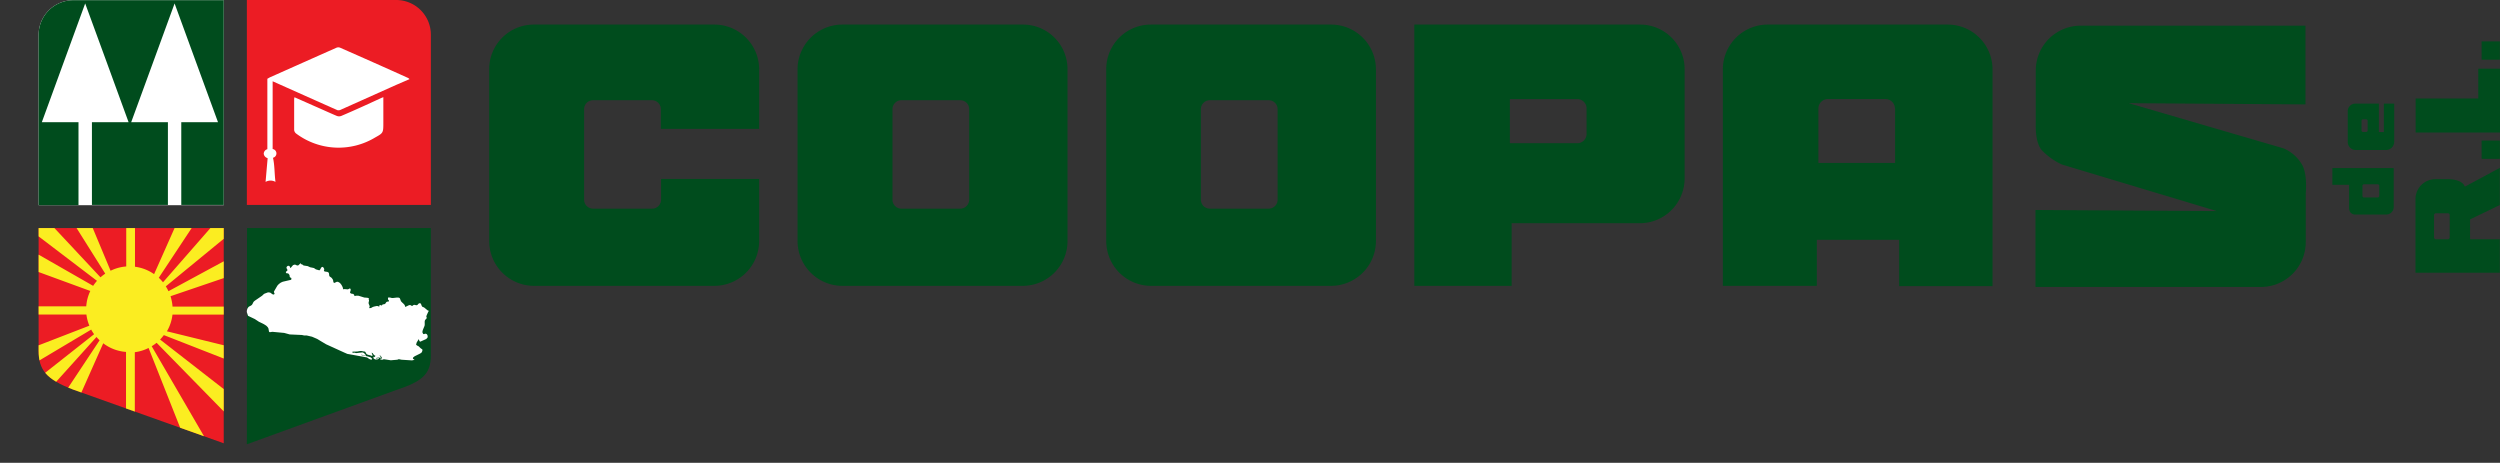 <svg id="Capa_1" data-name="Capa 1" xmlns="http://www.w3.org/2000/svg" xmlns:xlink="http://www.w3.org/1999/xlink" viewBox="0 0 448.75 83.07"><rect x="0" y="0" width="448.75" height="83.07" fill="#333333" stroke="none"/><defs><style>.cls-1{fill:none;}.cls-2{fill:#fff;}.cls-3{fill:#004c1d;}.cls-4{fill:#ec1c24;}.cls-5{clip-path:url(#clip-path);}.cls-6{fill:#fbed21;}</style><clipPath id="clip-path" transform="translate(-735.34 -498.96)"><path id="SVGID" class="cls-1" d="M742.27,539.9v22c0,3.44,1.37,5.17,6.23,7l27,9.63V539.9Z"/></clipPath></defs><path class="cls-2" d="M775.5,499h-27a6.23,6.23,0,0,0-6.23,6.23v30.56H775.5Z" transform="translate(-735.34 -498.96)"/><path class="cls-3" d="M779.65,578.71l26.8-9.74c4.62-1.53,6.23-2.79,6.23-6.23V539.9h-33Z" transform="translate(-735.34 -498.96)"/><path class="cls-4" d="M812.68,535.75V505.19a6.23,6.23,0,0,0-6.23-6.23h-26.8v36.79Z" transform="translate(-735.34 -498.96)"/><path class="cls-4" d="M742.27,539.9v22c0,3.44,1.37,5.17,6.23,7l27,9.63V539.9Z" transform="translate(-735.34 -498.96)"/><polygon class="cls-2" points="76.86 55.99 76.98 55.8 76.74 55.7 76.36 55.38 76.14 55.2 76.06 55.16 75.87 55.09 75.8 55.05 75.69 54.88 75.56 54.53 75.43 54.43 75.23 54.44 75.09 54.55 74.98 54.69 74.85 54.78 74.72 54.79 74.45 54.73 74.32 54.72 74.21 54.76 74.04 54.89 73.97 54.92 73.88 54.89 73.68 54.77 73.61 54.76 73.58 54.75 73.37 54.8 72.75 55.1 72.64 54.76 72.53 54.63 72.42 54.51 72.3 54.4 72.17 54.28 72.07 54.17 71.97 54.06 71.78 53.55 71.62 53.43 71.26 53.41 70.56 53.49 70.34 53.49 70.02 53.41 69.98 53.41 69.78 53.39 69.64 53.44 69.64 53.48 69.64 53.48 69.65 53.75 69.68 53.8 69.8 53.91 69.82 53.94 69.76 54.13 69.67 54.15 69.55 54.13 69.39 54.2 69.3 54.29 69.25 54.38 69.2 54.46 69.09 54.56 68.95 54.61 68.86 54.62 68.78 54.63 68.64 54.68 68.54 54.85 68.5 54.83 68.45 54.81 68.4 54.8 68.35 54.78 68.24 54.76 68.15 54.77 68.11 54.82 68.1 54.9 68.1 54.94 68.1 54.98 68.08 55.02 67.98 55.01 67.77 54.93 67.64 54.92 67.09 55.04 66.84 55.14 66.59 55.29 66.23 55.31 66.23 55.31 66.23 55.31 66.35 55.11 66.34 54.9 66.19 54.54 66.16 54.41 66.16 54.41 66.18 54.21 66.23 54.05 66.24 53.89 66.17 53.75 66.16 53.71 66.16 53.71 66.19 53.71 66.22 53.72 66.22 53.71 66.23 53.7 66.24 53.67 66.25 53.63 66.25 53.63 66.13 53.51 66 53.46 65.7 53.43 65.4 53.41 64.37 53.09 64.03 53.07 63.79 53.11 63.79 53.11 63.7 53.12 63.68 53.12 63.6 53.15 63.6 53.13 63.61 53.06 63.58 52.95 63.51 52.86 63.46 52.81 63.41 52.77 63.35 52.75 63.06 52.71 62.84 52.58 62.85 52.39 62.93 52.16 62.95 51.94 62.85 51.78 62.79 51.79 62.73 51.79 62.59 51.88 62.43 51.94 61.83 51.89 61.6 51.93 61.51 51.55 61.3 51.14 61.02 50.79 60.68 50.59 60.47 50.58 60.28 50.66 60.12 50.75 59.99 50.78 59.87 50.7 59.83 50.55 59.81 50.43 59.81 50.38 59.78 50.29 59.76 50.21 59.63 50.01 59.51 49.86 59.16 49.61 59.1 49.49 59.05 49.07 58.96 48.9 58.75 48.8 58.29 48.74 58.13 48.62 58.18 48.48 58.2 48.34 58.17 48.21 58.1 48.09 58.02 47.98 57.95 47.92 57.88 47.91 57.76 47.94 57.65 48.05 57.45 48.41 57.39 48.47 57.33 48.53 56.7 48.35 56.35 48.11 55.66 47.97 55.24 47.77 54.73 47.69 54.51 47.66 54.12 47.38 54.1 47.41 54.03 47.52 54.01 47.25 53.88 47.31 53.57 47.62 53.36 47.66 53.2 47.6 53.05 47.52 52.84 47.5 52.59 47.6 52.26 47.99 52.08 48.12 52.04 47.87 51.89 47.72 51.69 47.71 51.5 47.84 51.41 48.06 51.47 48.21 51.56 48.35 51.6 48.5 51.6 48.5 51.52 48.64 51.38 48.73 51.3 48.84 51.3 48.84 51.39 49.04 51.67 49.07 51.76 49.11 51.84 49.19 51.88 49.24 51.96 49.38 51.98 49.45 52 49.65 52.03 49.74 52.09 49.8 52.26 49.88 52.3 49.94 52.3 50.15 52.3 50.15 52.22 50.23 50.76 50.57 50.4 50.73 50.06 50.98 49.79 51.27 49.21 52.27 49.17 52.38 49.17 52.38 49.19 52.48 49.27 52.68 49.28 52.7 49.28 52.78 49.08 52.88 48.88 52.8 48.53 52.54 48.28 52.48 48.08 52.49 47.48 52.71 47.34 52.8 47.05 53.08 45.75 53.97 45.55 54.14 45.43 54.33 45.34 54.53 45.22 54.72 45.05 54.85 44.68 55.04 44.52 55.21 44.41 55.4 44.34 55.62 44.3 55.84 44.3 55.84 44.31 56.05 44.52 56.69 44.52 56.69 45.74 57.27 46.5 57.77 46.53 57.78 47.37 58.19 47.78 58.45 47.93 58.59 48.08 58.76 48.19 58.97 48.29 59.55 48.44 59.63 48.89 59.56 51.02 59.76 51.2 59.81 52 60.03 54.2 60.13 54.56 60.21 55.02 60.21 56.01 60.44 56.94 60.84 57.58 61.23 58.54 61.8 61.7 63.24 61.9 63.33 61.91 63.33 62.33 63.52 65.83 64.15 66.03 64.25 66.2 64.39 66.47 64.52 66.72 64.56 66.81 64.4 66.55 64.15 65.97 63.97 64.86 63.74 64.86 63.65 65.26 63.77 65.45 63.8 65.7 63.85 65.7 63.74 65.59 63.66 65.42 63.46 65.32 63.37 65.15 63.28 65.03 63.26 63.94 63.38 63.56 63.29 63.47 63.33 63.37 63.31 63.27 63.26 63.18 63.19 63.34 63.12 64.11 63.1 64.66 63 64.86 63 65.31 63.09 65.47 63.1 65.57 63.16 65.79 63.55 66.04 63.68 66.61 63.82 66.81 63.93 66.87 63.79 66.83 63.65 66.76 63.48 66.71 63.29 66.88 63.39 67.14 63.74 67.37 63.85 67.37 63.93 67.18 64.11 67.13 64.08 67 64.02 67.08 64.36 67.35 64.52 67.7 64.53 68.02 64.4 68.02 64.3 67.82 64.3 67.7 64.34 67.59 64.36 67.46 64.3 67.66 64.22 67.9 64.19 68.39 64.21 68.33 64.07 68.17 63.85 68.12 63.74 68.36 63.91 68.53 64.17 68.51 64.38 68.2 64.4 68.2 64.48 68.4 64.53 68.57 64.59 68.9 64.48 70.15 64.67 71.32 64.57 71.45 64.52 71.55 64.48 71.64 64.48 71.73 64.5 72.08 64.57 73.95 64.69 74.42 64.59 74.11 64.38 74.16 64.16 74.43 63.95 75.44 63.45 75.71 63.24 75.82 62.95 75.82 62.79 75.8 62.71 75.54 62.54 75.09 62.12 74.93 62.06 74.69 61.89 74.78 61.51 75.16 60.87 75.27 61.16 75.33 61.27 75.44 61.33 76.51 60.85 76.74 60.6 76.77 60.42 76.75 60.24 76.68 60.08 76.58 59.96 76.38 59.89 76.23 59.93 76.09 59.98 75.95 59.93 75.88 59.77 75.81 59.62 75.89 59.25 76.21 58.48 76.24 58.23 76.24 58.23 76.23 57.73 76.28 57.49 76.4 57.33 76.54 57.2 76.6 57.05 76.6 57.05 76.52 56.83 76.58 56.61 76.86 55.99"/><path class="cls-3" d="M775.5,499h-27a6.23,6.23,0,0,0-6.23,6.23v30.56h7.16V520.89h-6.58l3.89-10.66,3.89-10.65,3.9,10.65,3.89,10.66h-6.58v14.86h13.64V520.89h-6.59l3.9-10.66,3.89-10.65,3.89,10.65,3.9,10.66h-6.59v14.86h7.62Z" transform="translate(-735.34 -498.96)"/><g class="cls-5"><path class="cls-6" d="M781,565.47l1.2-2.89-16.9-4.15a7.58,7.58,0,0,0,1-3H776.7V554H766.31a8.15,8.15,0,0,0-.36-1.87l15.22-5.18-1.67-3.25-13.92,7.53a7.37,7.37,0,0,0-.48-.87l13.1-10.75-2.71-2.44L764.6,549.63a7.28,7.28,0,0,0-.76-.81l8.73-13.2-3.31-1.54L763,548.17a7.66,7.66,0,0,0-3.43-1.33v-7.93H758v7.88a7.57,7.57,0,0,0-2.81.77l-6-14.36-3.13,1.88,8.17,13a7.73,7.73,0,0,0-.85.66l-11.32-12.1-2.26,2.87,12.95,9.86a7.65,7.65,0,0,0-.69.9l-13.57-7.76-1.32,3.41,14.38,5.27a7.67,7.67,0,0,0-.73,2.76h-9.63v1.47h9.66a7.66,7.66,0,0,0,.53,2l-16.1,6.23,1.81,3.18,14.62-8.71a6.43,6.43,0,0,0,.52.83l-13.95,11,2.67,2.5,11.71-13a6.21,6.21,0,0,0,.56.59l-9.4,14.17,3.31,1.55,6.74-15.18a7.62,7.62,0,0,0,4.09,1.55v11.45h1.58V562.18a7.64,7.64,0,0,0,2.47-.76l7.58,19.14,5.14,1.47-12.16-20.92a7.74,7.74,0,0,0,.88-.62l12.62,12.9,2.32-2.34-14.31-11.14a8.6,8.6,0,0,0,.67-.8Z" transform="translate(-735.34 -498.96)"/></g><path class="cls-2" d="M796.62,519.76a1.11,1.11,0,0,1-.84,0c-1.33-.56-2.64-1.17-4-1.76l-3.59-1.59c0,.14-.05.22-.05.3,0,1.86,0,3.73,0,5.6a.94.94,0,0,0,.37.63,12.71,12.71,0,0,0,14.22.67c1.43-.79,1.42-.83,1.42-2.71v-4.5c-.27.11-.43.17-.59.25C801.28,517.7,799,518.75,796.62,519.76Z" transform="translate(-735.34 -498.96)"/><path class="cls-2" d="M808.56,512.94c-4-1.81-8.11-3.63-12.17-5.42a.89.89,0,0,0-.64,0c-4,1.77-8,3.56-12,5.34l-.42.24h0v12.64a.88.88,0,0,0-.65.79.91.91,0,0,0,.69.81l0,.15c-.12,1.36-.24,2.73-.36,4.12a1.82,1.82,0,0,1,1.78,0c-.2-1.48-.13-2.94-.45-4.33a.8.8,0,0,0-.06-1.57V513.55c2.6,1.16,9.32,4.17,11.64,5.19a.87.87,0,0,0,.6-.09l10-4.48,2.32-1C808.72,513,808.65,513,808.56,512.94Z" transform="translate(-735.34 -498.96)"/><path class="cls-3" d="M1141.12,550.47h-40.41V536.66l32.54.19-27.83-8.37a12,12,0,0,1-3.57-2.55c-1.24-1.39-1.09-4.59-1.09-4.59l0-9.72a8.05,8.05,0,0,1,8-8.05h40.41V517.7l-31.73-.22,27.79,8.11a7,7,0,0,1,3.34,2.95c1,1.77.65,5.16.65,5.16l0,8.72A8.05,8.05,0,0,1,1141.12,550.47Z" transform="translate(-735.34 -498.96)"/><path class="cls-3" d="M1029.62,503.37H989.21v46.9h17.47l0-11.24h23a8.05,8.05,0,0,0,8.05-8.06V511.42A8,8,0,0,0,1029.62,503.37ZM1020.13,523a1.67,1.67,0,0,1-1.67,1.67h-12.1v-7.92h12.1a1.66,1.66,0,0,1,1.67,1.66Z" transform="translate(-735.34 -498.96)"/><path class="cls-3" d="M854,534.81a1.6,1.6,0,0,1-1.6,1.6H841.78a1.6,1.6,0,0,1-1.59-1.6V518.55a1.6,1.6,0,0,1,1.59-1.6h10.58a1.6,1.6,0,0,1,1.6,1.6v3.54h17.65V511.42a8.05,8.05,0,0,0-8.06-8.05H831.2a8,8,0,0,0-8.05,8.05v30.79a8.05,8.05,0,0,0,8.05,8.06h32.35a8.06,8.06,0,0,0,8.06-8.06V531.08H854Z" transform="translate(-735.34 -498.96)"/><path class="cls-3" d="M1085,503.37h-32.35a8.05,8.05,0,0,0-8.06,8.05v38.85h16.87V542h14.78v8.32H1093V511.42A8.05,8.05,0,0,0,1085,503.37Zm-9.49,15.08v9.76h-13.77v-9.76a1.71,1.71,0,0,1,1.72-1.71h10.33A1.71,1.71,0,0,1,1075.48,518.45Z" transform="translate(-735.34 -498.96)"/><polygon class="cls-3" points="444.85 12.33 444.85 17.68 433.61 17.68 433.61 23.79 448.75 23.79 448.75 12.33 444.85 12.33"/><rect class="cls-3" x="445.45" y="7.43" width="3.28" height="3.28"/><rect class="cls-3" x="445.45" y="25.23" width="3.28" height="3.28"/><path class="cls-3" d="M1178.72,538.34l5.34-2.58v-6.67l-6.29,3.38s-.21-1.2-2.76-1.35c-.5,0-1.78,0-2.41,0a3.58,3.58,0,0,0-3.68,3.61v13.18h15.14v-6h-5.34Zm-4,3.57h-2.13a.34.34,0,0,1-.34-.34v-4a.34.34,0,0,1,.34-.33h2.13a.34.34,0,0,1,.34.33v4A.34.34,0,0,1,1174.68,541.91Z" transform="translate(-735.34 -498.96)"/><path class="cls-3" d="M1163.24,517.56v5.1h-.89v-5.1h-4.24a1.35,1.35,0,0,0-1.35,1.36v5.52a1.45,1.45,0,0,0,1.45,1.45h5.41a1.48,1.48,0,0,0,1.48-1.48v-6.85Zm-2.91,4.81a.27.27,0,0,1-.27.27h-.56a.27.27,0,0,1-.27-.27v-1.72a.27.27,0,0,1,.27-.27h.56a.27.27,0,0,1,.27.27Z" transform="translate(-735.34 -498.96)"/><path class="cls-3" d="M1154,529.13v3h3v4a1.59,1.59,0,0,0,.19.89,1.09,1.09,0,0,0,.88.45h5.6a1.34,1.34,0,0,0,1.34-1.34v-7Zm8.42,5a.28.28,0,0,1-.28.28h-2.46a.28.28,0,0,1-.28-.28v-1.81a.27.27,0,0,1,.28-.28h2.46a.27.27,0,0,1,.28.28Z" transform="translate(-735.34 -498.96)"/><path class="cls-3" d="M918.91,503.37H886.56a8.05,8.05,0,0,0-8.06,8.05v30.79a8.06,8.06,0,0,0,8.06,8.06h32.35a8.05,8.05,0,0,0,8.05-8.06V511.42A8,8,0,0,0,918.91,503.37Zm-9.6,31.44a1.6,1.6,0,0,1-1.59,1.6H897.14a1.6,1.6,0,0,1-1.6-1.6V518.55a1.6,1.6,0,0,1,1.6-1.6h10.58a1.6,1.6,0,0,1,1.59,1.6Z" transform="translate(-735.34 -498.96)"/><path class="cls-3" d="M974.26,503.37H941.91a8,8,0,0,0-8,8.05v30.79a8.05,8.05,0,0,0,8,8.06h32.35a8.06,8.06,0,0,0,8.06-8.06V511.42A8.05,8.05,0,0,0,974.26,503.37Zm-9.59,31.44a1.6,1.6,0,0,1-1.6,1.6H952.49a1.6,1.6,0,0,1-1.59-1.6V518.55a1.6,1.6,0,0,1,1.59-1.6h10.58a1.6,1.6,0,0,1,1.6,1.6Z" transform="translate(-735.34 -498.96)"/></svg>